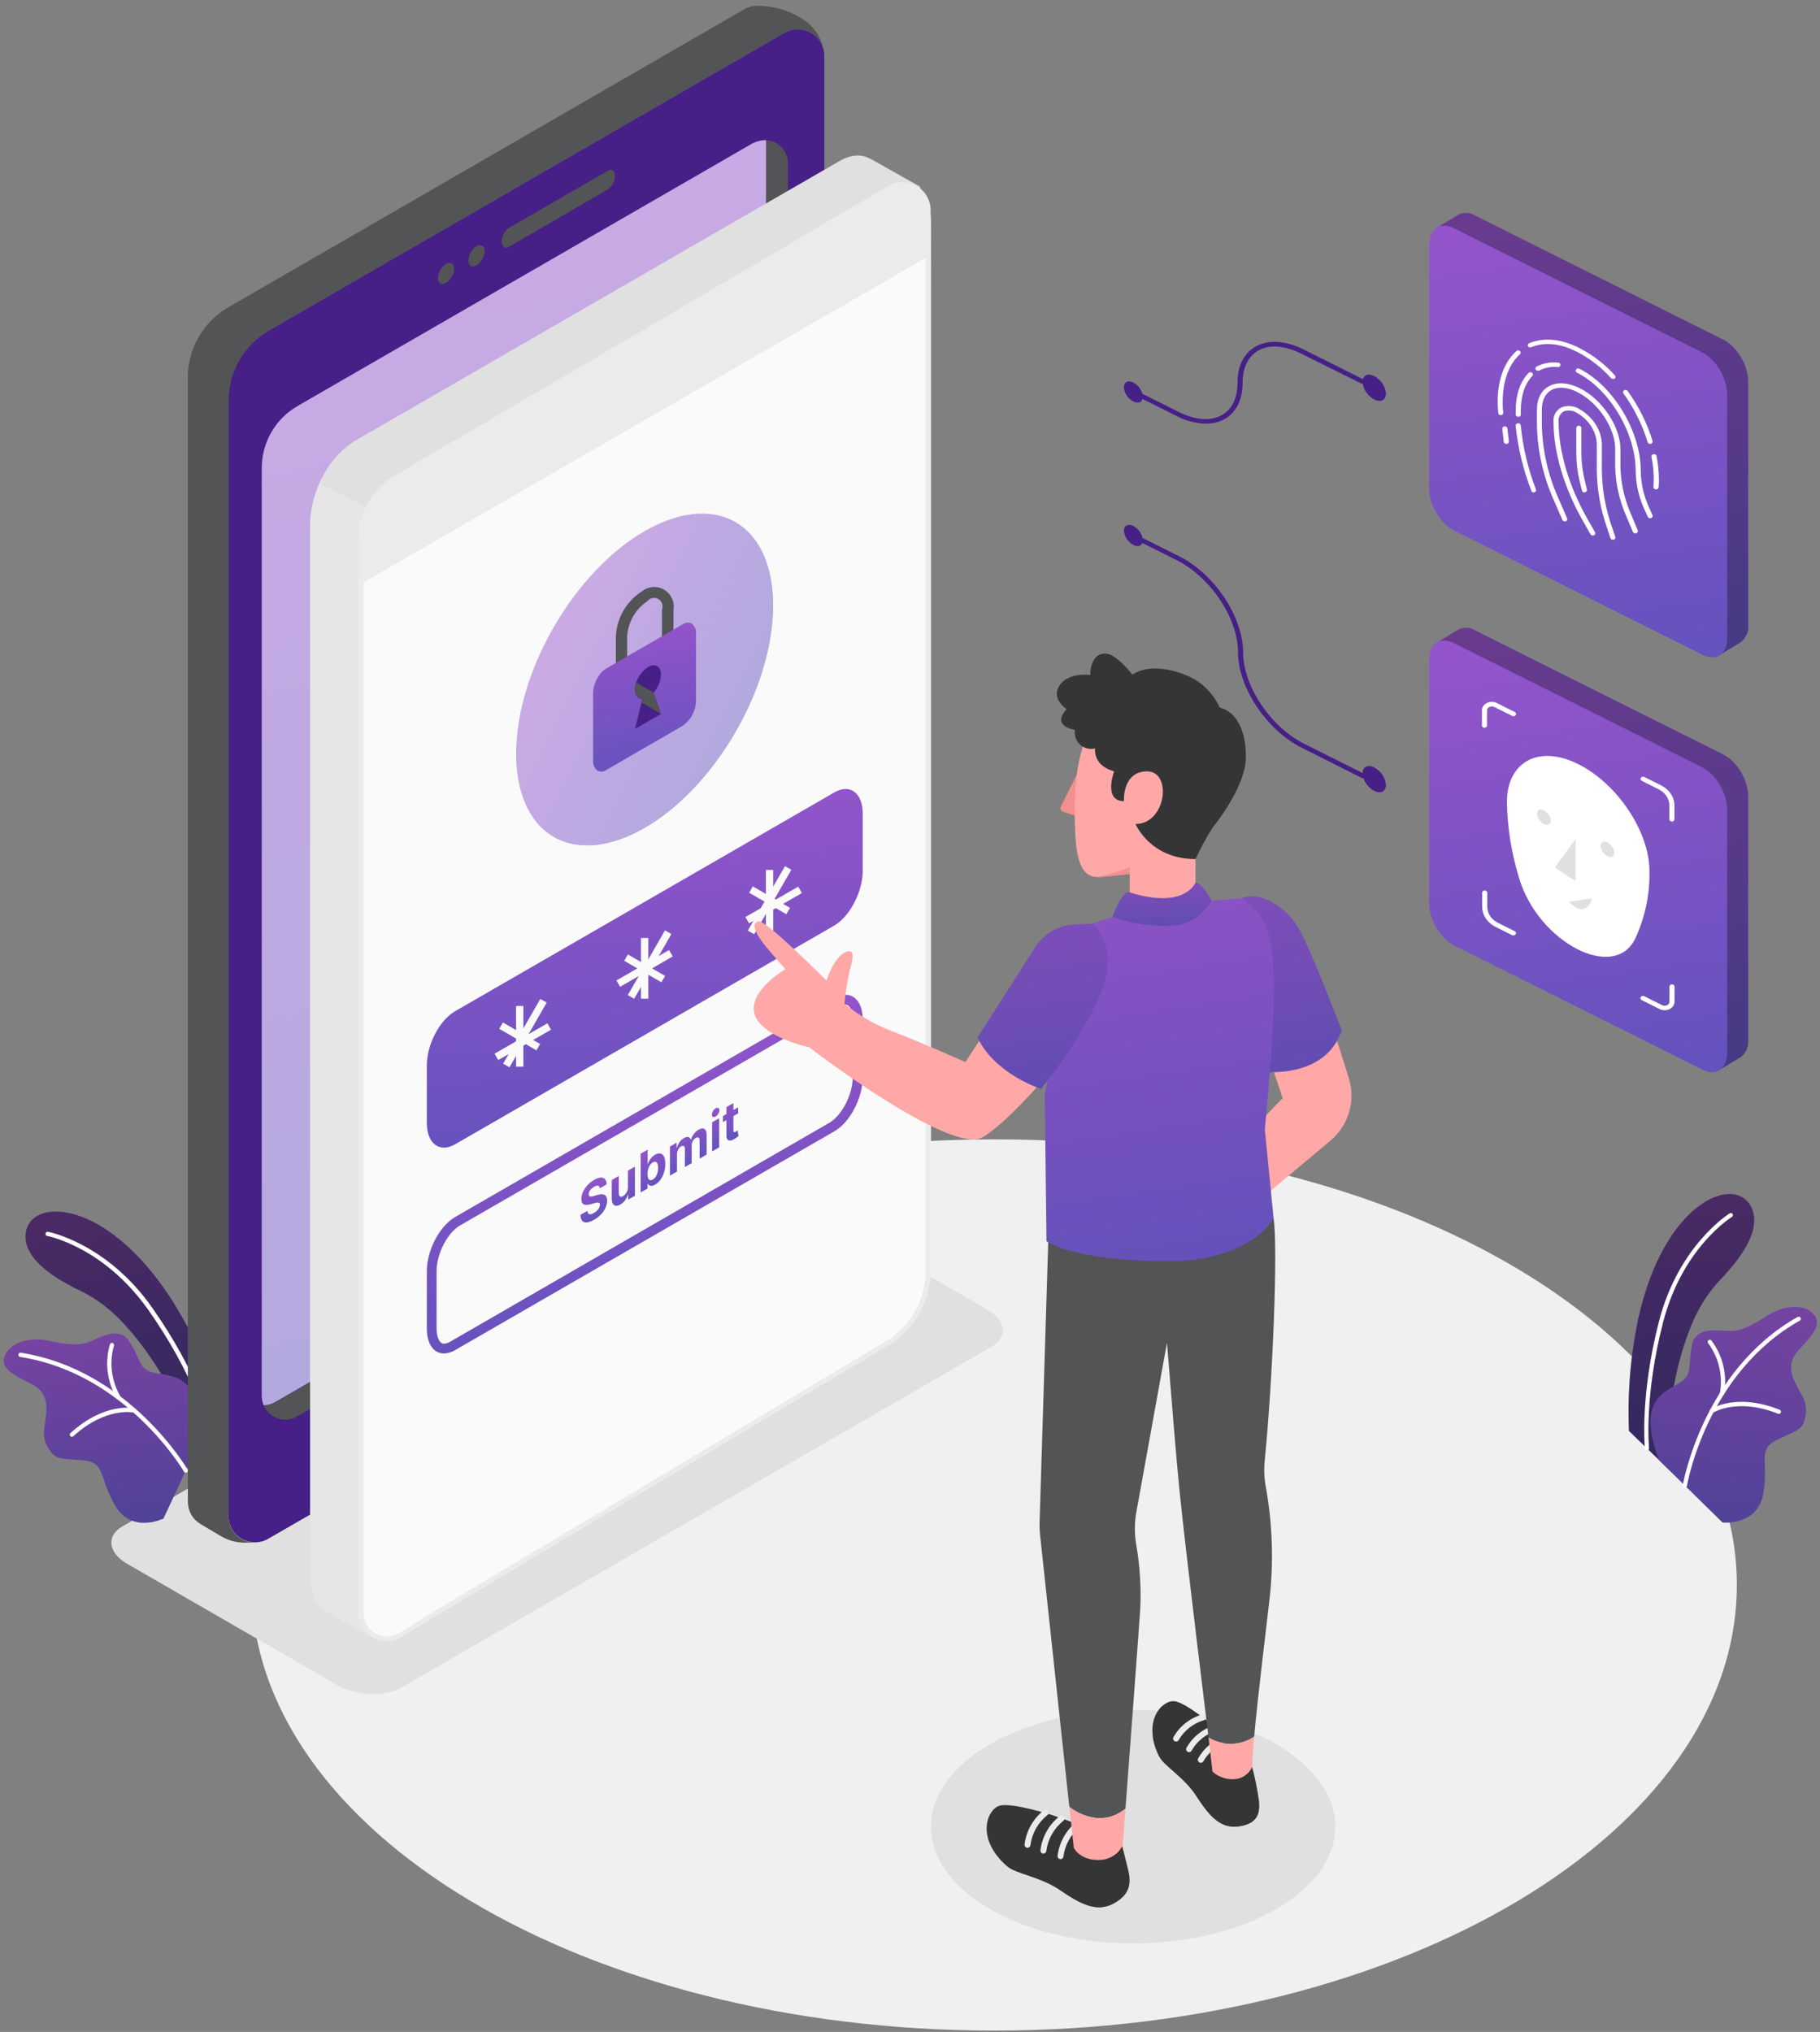 <svg width="275" height="307" viewBox="0 0 275 307" fill="none" xmlns="http://www.w3.org/2000/svg">
<rect x="0" y="0" width="275" height="307" fill="#808080" stroke="none"/>
<path d="M150.221 306.798C212.195 306.798 262.435 276.654 262.435 239.47C262.435 202.285 212.195 172.141 150.221 172.141C88.247 172.141 38.007 202.285 38.007 239.47C38.007 276.654 88.247 306.798 150.221 306.798Z" fill="#F0F0F0"/>
<path d="M171.211 293.624C188.084 293.624 201.762 285.728 201.762 275.987C201.762 266.247 188.084 258.351 171.211 258.351C154.338 258.351 140.659 266.247 140.659 275.987C140.659 285.728 154.338 293.624 171.211 293.624Z" fill="#E0E0E0"/>
<path d="M149.838 203.466L60.665 254.959C58.155 256.436 53.777 256.229 50.876 254.553L19.22 236.274C16.326 234.606 16.008 232.074 18.481 230.627L107.654 179.134C110.164 177.657 114.542 177.864 117.444 179.54L149.1 197.819C152.031 199.487 152.348 202.02 149.838 203.466Z" fill="#E0E0E0"/>
<path d="M246.138 216.198L251.98 221.849C251.98 221.849 251.256 210.019 255.896 199.44C257 196.952 258.558 194.692 260.488 192.773C261.303 191.788 267.12 185.919 264.288 181.842C261.456 177.765 251.398 181.992 247.569 199.099C246.373 204.716 245.892 210.461 246.138 216.198Z" fill="url(#paint0_linear_438_1776)"/>
<path opacity="0.5" d="M246.138 216.198L251.98 221.849C251.98 221.849 251.256 210.019 255.896 199.44C257 196.952 258.558 194.692 260.488 192.773C261.303 191.788 267.12 185.919 264.288 181.842C261.456 177.765 251.398 181.992 247.569 199.099C246.373 204.716 245.892 210.461 246.138 216.198Z" fill="black"/>
<path d="M248.778 219.141C248.714 219.124 248.656 219.089 248.613 219.038C248.57 218.988 248.543 218.926 248.536 218.86C248.554 218.789 247.723 210.986 250.699 199.539C253.676 188.092 261.288 183.359 261.367 183.317C261.402 183.295 261.441 183.281 261.482 183.275C261.522 183.268 261.564 183.27 261.604 183.28C261.644 183.29 261.682 183.308 261.715 183.332C261.748 183.357 261.776 183.388 261.797 183.424C261.818 183.459 261.833 183.499 261.839 183.54C261.846 183.582 261.844 183.624 261.834 183.665C261.824 183.705 261.806 183.743 261.781 183.777C261.756 183.811 261.725 183.839 261.689 183.861C261.617 183.904 254.242 188.445 251.314 199.698C248.386 210.952 249.164 218.719 249.168 218.796C249.173 218.837 249.17 218.879 249.159 218.919C249.148 218.959 249.129 218.997 249.104 219.03C249.078 219.062 249.046 219.089 249.009 219.109C248.973 219.129 248.932 219.142 248.891 219.146L248.778 219.141Z" fill="white"/>
<path d="M250.663 220.603L260.283 230.041C260.283 230.041 265.631 230.557 266.446 225.603C267.261 220.648 265.443 218.989 268.58 217.499C271.717 216.009 272.424 216.039 272.813 213.915C273.201 211.79 272.029 210.534 271.567 209.545C271.104 208.556 269.702 206.354 271.621 204.159C273.541 201.965 275.901 199.955 273.58 198.149C272.195 197.046 269.35 197.293 267.16 198.706C264.97 200.118 263.2 201.095 261.458 201.098C259.716 201.1 256.263 200.299 255.676 203.166C255.089 206.032 255.584 207.196 254.586 208.28C252.702 210.331 246.845 210.244 250.663 220.603Z" fill="url(#paint1_linear_438_1776)"/>
<path opacity="0.2" d="M250.663 220.603L260.283 230.041C260.283 230.041 265.631 230.557 266.446 225.603C267.261 220.648 265.443 218.989 268.58 217.499C271.717 216.009 272.424 216.039 272.813 213.915C273.201 211.79 272.029 210.534 271.567 209.545C271.104 208.556 269.702 206.354 271.621 204.159C273.541 201.965 275.901 199.955 273.58 198.149C272.195 197.046 269.35 197.293 267.16 198.706C264.97 200.118 263.2 201.095 261.458 201.098C259.716 201.1 256.263 200.299 255.676 203.166C255.089 206.032 255.584 207.196 254.586 208.28C252.702 210.331 246.845 210.244 250.663 220.603Z" fill="black"/>
<path d="M254.502 224.747C254.424 224.728 254.356 224.68 254.312 224.613C254.268 224.545 254.251 224.464 254.265 224.384C254.306 224.219 257.229 207.116 271.624 198.973C271.698 198.932 271.785 198.922 271.866 198.945C271.948 198.968 272.016 199.022 272.058 199.096C272.099 199.17 272.109 199.257 272.086 199.338C272.063 199.419 272.009 199.488 271.935 199.529C257.792 207.514 254.927 224.32 254.901 224.488C254.886 224.572 254.84 224.647 254.77 224.697C254.701 224.747 254.615 224.767 254.531 224.754L254.502 224.747Z" fill="white"/>
<path d="M260.115 210.857C260.037 210.838 259.969 210.79 259.925 210.722C259.881 210.655 259.864 210.573 259.878 210.494C260.109 209.183 260.072 207.838 259.768 206.542C259.464 205.245 258.899 204.024 258.108 202.953C258.081 202.921 258.061 202.884 258.048 202.844C258.035 202.804 258.031 202.762 258.034 202.72C258.038 202.678 258.05 202.637 258.069 202.6C258.088 202.563 258.115 202.53 258.147 202.503C258.179 202.476 258.216 202.455 258.256 202.443C258.296 202.43 258.339 202.425 258.38 202.429C258.422 202.433 258.463 202.444 258.5 202.464C258.537 202.483 258.57 202.51 258.597 202.542C259.456 203.683 260.068 204.99 260.395 206.38C260.723 207.77 260.759 209.213 260.501 210.618C260.487 210.7 260.441 210.773 260.374 210.822C260.306 210.871 260.222 210.891 260.14 210.878L260.115 210.857Z" fill="white"/>
<path d="M258.545 213.51C258.468 213.493 258.401 213.446 258.357 213.38C258.315 213.307 258.303 213.221 258.323 213.14C258.343 213.058 258.394 212.988 258.465 212.943C258.621 212.837 262.344 210.389 268.907 213.001C268.984 213.035 269.046 213.097 269.079 213.175C269.112 213.252 269.114 213.339 269.086 213.418C269.053 213.496 268.991 213.559 268.914 213.592C268.836 213.625 268.748 213.627 268.669 213.596C262.437 211.119 258.857 213.451 258.821 213.442C258.784 213.475 258.74 213.499 258.692 213.511C258.644 213.523 258.593 213.523 258.545 213.51Z" fill="white"/>
<path d="M33.061 211.506L29.599 218.852C29.599 218.852 26.092 207.527 18.015 199.266C16.11 197.325 13.856 195.76 11.371 194.652C10.271 194.017 2.756 190.577 3.989 185.793C5.222 181.009 16.096 181.363 25.723 196.032C28.811 200.86 31.277 206.06 33.061 211.506Z" fill="url(#paint2_linear_438_1776)"/>
<path opacity="0.5" d="M33.061 211.506L29.599 218.852C29.599 218.852 26.092 207.527 18.015 199.266C16.11 197.325 13.856 195.76 11.371 194.652C10.271 194.017 2.756 190.577 3.989 185.793C5.222 181.009 16.096 181.363 25.723 196.032C28.811 200.86 31.277 206.06 33.061 211.506Z" fill="black"/>
<path d="M31.452 215.242C31.382 215.241 31.314 215.218 31.258 215.175C31.202 215.133 31.162 215.073 31.142 215.006C31.142 214.932 29.149 207.453 22.394 197.893C15.639 188.333 7.186 186.753 7.135 186.738C7.093 186.731 7.054 186.716 7.018 186.693C6.983 186.671 6.952 186.642 6.928 186.607C6.904 186.573 6.887 186.534 6.878 186.493C6.87 186.452 6.869 186.41 6.876 186.369C6.892 186.287 6.94 186.214 7.009 186.165C7.077 186.117 7.162 186.098 7.245 186.111C7.334 186.111 16.104 187.809 22.955 197.524C29.806 207.239 31.814 214.769 31.814 214.843C31.835 214.925 31.822 215.012 31.779 215.085C31.736 215.159 31.667 215.212 31.585 215.235L31.452 215.242Z" fill="white"/>
<path d="M30.389 217.227L24.704 229.431C24.704 229.431 19.883 231.801 17.381 227.452C14.878 223.104 15.978 220.911 12.523 220.623C9.068 220.336 8.403 220.623 7.289 218.77C6.174 216.917 6.831 215.323 6.912 214.238C6.993 213.152 7.54 210.591 4.963 209.21C2.387 207.83 -0.529 206.796 1.014 204.286C1.929 202.809 4.661 201.99 7.215 202.544C9.769 203.097 11.755 203.378 13.401 202.78C15.048 202.182 17.979 200.203 19.544 202.677C21.109 205.15 21.02 206.412 22.371 207.106C24.852 208.332 30.3 206.176 30.389 217.227Z" fill="url(#paint3_linear_438_1776)"/>
<path opacity="0.2" d="M30.389 217.227L24.704 229.431C24.704 229.431 19.883 231.801 17.381 227.452C14.878 223.104 15.978 220.911 12.523 220.623C9.068 220.336 8.403 220.623 7.289 218.77C6.174 216.917 6.831 215.323 6.912 214.238C6.993 213.152 7.54 210.591 4.963 209.21C2.387 207.83 -0.529 206.796 1.014 204.286C1.929 202.809 4.661 201.99 7.215 202.544C9.769 203.097 11.755 203.378 13.401 202.78C15.048 202.182 17.979 200.203 19.544 202.677C21.109 205.15 21.02 206.412 22.371 207.106C24.852 208.332 30.3 206.176 30.389 217.227Z" fill="black"/>
<path d="M28.073 222.514C28.017 222.514 27.962 222.499 27.914 222.47C27.866 222.442 27.826 222.401 27.799 222.351C27.711 222.204 19.081 207.505 3.046 205.017C3.004 205.011 2.964 204.996 2.928 204.974C2.891 204.952 2.86 204.923 2.835 204.889C2.81 204.854 2.793 204.815 2.783 204.774C2.774 204.733 2.773 204.69 2.78 204.648C2.786 204.607 2.799 204.566 2.821 204.53C2.842 204.494 2.87 204.463 2.904 204.438C2.938 204.413 2.977 204.395 3.017 204.386C3.058 204.376 3.101 204.375 3.142 204.382C19.487 206.922 28.242 221.886 28.353 222.034C28.38 222.083 28.393 222.138 28.392 222.194C28.392 222.25 28.376 222.305 28.348 222.353C28.32 222.401 28.28 222.441 28.232 222.47C28.183 222.498 28.128 222.513 28.073 222.514Z" fill="white"/>
<path d="M17.949 211.484C17.892 211.484 17.836 211.469 17.787 211.44C17.738 211.412 17.697 211.371 17.669 211.322C16.936 210.099 16.463 208.738 16.282 207.324C16.1 205.91 16.213 204.473 16.613 203.105C16.627 203.066 16.649 203.029 16.677 202.999C16.705 202.968 16.738 202.943 16.776 202.925C16.814 202.907 16.855 202.897 16.896 202.895C16.938 202.893 16.98 202.899 17.019 202.913C17.058 202.927 17.094 202.949 17.125 202.977C17.156 203.005 17.181 203.038 17.199 203.076C17.217 203.114 17.227 203.155 17.229 203.196C17.231 203.238 17.225 203.28 17.211 203.319C16.85 204.601 16.752 205.943 16.924 207.263C17.095 208.584 17.532 209.857 18.208 211.004C18.229 211.04 18.242 211.08 18.248 211.122C18.253 211.164 18.25 211.206 18.239 211.247C18.228 211.287 18.209 211.325 18.184 211.358C18.158 211.391 18.126 211.419 18.089 211.44C18.047 211.466 17.999 211.482 17.949 211.484Z" fill="white"/>
<path d="M10.867 217.095C10.823 217.094 10.779 217.085 10.739 217.067C10.698 217.049 10.661 217.024 10.631 216.992C10.601 216.962 10.578 216.927 10.562 216.888C10.545 216.85 10.537 216.808 10.537 216.766C10.537 216.725 10.545 216.683 10.562 216.644C10.578 216.606 10.601 216.571 10.631 216.541C15.843 211.78 20.228 212.754 20.376 212.798C20.416 212.808 20.455 212.825 20.489 212.85C20.523 212.874 20.552 212.905 20.574 212.941C20.596 212.977 20.61 213.016 20.617 213.058C20.623 213.099 20.622 213.141 20.612 213.182C20.603 213.223 20.586 213.263 20.562 213.297C20.538 213.332 20.507 213.361 20.471 213.383C20.435 213.405 20.395 213.42 20.353 213.426C20.311 213.432 20.269 213.429 20.228 213.418C20.184 213.418 16.005 212.496 11.059 217.014C11.005 217.06 10.938 217.089 10.867 217.095Z" fill="white"/>
<path d="M34.513 60.555C34.513 58.405 35.079 56.294 36.153 54.432C37.228 52.57 38.772 51.023 40.633 49.946L118.533 4.972C119.052 4.672 119.633 4.493 120.231 4.447C120.829 4.401 121.43 4.49 121.989 4.706C122.549 4.923 123.052 5.262 123.464 5.699C123.875 6.136 124.183 6.659 124.365 7.231C124.156 6.315 123.764 5.451 123.214 4.69C122.663 3.929 121.965 3.287 121.161 2.802L120.88 2.639C118.942 1.486 116.728 0.876 114.472 0.875C113.751 0.868 113.042 1.057 112.42 1.421L34.52 46.417C32.657 47.491 31.109 49.037 30.034 50.9C28.958 52.762 28.392 54.875 28.393 57.026V225.487C28.393 226.191 28.579 226.882 28.931 227.491C29.284 228.101 29.79 228.607 30.399 228.959C31.009 229.311 31.7 229.497 32.404 229.498C33.107 229.499 33.799 229.315 34.409 228.964L34.513 228.905V60.555Z" fill="#525455"/>
<path d="M118.428 187.518L40.528 232.492C39.919 232.845 39.228 233.031 38.523 233.032C37.819 233.032 37.128 232.847 36.518 232.496C35.908 232.144 35.401 231.638 35.049 231.028C34.697 230.418 34.512 229.727 34.512 229.023V60.554C34.513 58.405 35.078 56.293 36.153 54.431C37.227 52.569 38.771 51.022 40.632 49.946L118.532 4.972C119.142 4.621 119.834 4.437 120.538 4.438C121.241 4.439 121.933 4.624 122.542 4.977C123.151 5.329 123.658 5.835 124.01 6.444C124.362 7.054 124.548 7.745 124.549 8.449V176.91C124.549 179.06 123.984 181.172 122.91 183.034C121.835 184.896 120.29 186.443 118.428 187.518Z" fill="#461F87"/>
<path d="M34.513 229.023V60.554C34.514 58.719 34.927 56.907 35.723 55.254L29.699 51.562C28.841 53.269 28.394 55.152 28.393 57.062V226.934C28.393 227.602 28.566 228.258 28.896 228.839C29.226 229.42 29.701 229.906 30.275 230.248L33.383 232.094C34.459 232.736 35.688 233.076 36.941 233.076H38.492C37.964 233.071 37.443 232.962 36.958 232.756C36.472 232.55 36.032 232.25 35.663 231.873C35.293 231.497 35.002 231.052 34.804 230.563C34.607 230.073 34.508 229.55 34.513 229.023Z" fill="#525455"/>
<path d="M115.751 21.169V162.802C115.75 164.701 115.249 166.566 114.299 168.21C113.35 169.854 111.984 171.22 110.34 172.17L41.55 211.881C41.032 212.182 40.444 212.344 39.845 212.353C40.043 212.812 40.337 213.224 40.706 213.562C41.075 213.899 41.511 214.155 41.986 214.312C42.461 214.469 42.963 214.523 43.461 214.472C43.958 214.421 44.439 214.265 44.872 214.014L113.662 174.296C115.306 173.346 116.671 171.981 117.619 170.336C118.568 168.692 119.067 166.826 119.066 164.928V24.698C119.068 23.798 118.726 22.931 118.109 22.275C117.493 21.619 116.65 21.223 115.751 21.169Z" fill="#525455"/>
<path d="M39.843 212.316C40.442 212.307 41.029 212.145 41.548 211.844L110.338 172.133C111.977 171.186 113.339 169.826 114.288 168.189C115.238 166.552 115.741 164.694 115.749 162.802V21.169C115.059 21.174 114.378 21.333 113.756 21.634L44.966 61.344C43.321 62.293 41.955 63.659 41.005 65.303C40.055 66.948 39.555 68.813 39.555 70.713V210.906C39.554 211.399 39.654 211.886 39.85 212.338L39.843 212.316Z" fill="url(#paint4_linear_438_1776)"/>
<g opacity="0.5">
<path d="M39.842 212.316C40.441 212.308 41.028 212.145 41.547 211.844L110.337 172.133C111.976 171.187 113.338 169.827 114.287 168.189C115.237 166.552 115.74 164.695 115.748 162.802V21.169C115.058 21.175 114.377 21.334 113.755 21.634L44.965 61.344C43.32 62.293 41.954 63.659 41.004 65.303C40.054 66.948 39.554 68.814 39.554 70.713V210.906C39.553 211.399 39.654 211.886 39.849 212.339L39.842 212.316Z" fill="white"/>
</g>
<path d="M68.627 40.592C68.604 41.021 68.48 41.439 68.266 41.812C68.052 42.185 67.754 42.503 67.394 42.74C66.708 43.131 66.154 42.814 66.154 42.002C66.178 41.572 66.303 41.153 66.518 40.78C66.734 40.407 67.034 40.089 67.394 39.854C68.074 39.514 68.627 39.802 68.627 40.592Z" fill="#525455"/>
<path d="M73.241 37.934C73.216 38.364 73.091 38.782 72.876 39.156C72.661 39.529 72.361 39.846 72.001 40.083C71.314 40.474 70.761 40.156 70.761 39.344C70.784 38.914 70.909 38.495 71.124 38.122C71.34 37.749 71.64 37.432 72.001 37.196C72.68 36.827 73.241 37.144 73.241 37.934Z" fill="#525455"/>
<path d="M91.84 28.625L76.882 37.3C76.285 37.639 75.805 37.3 75.805 36.487C75.811 36.085 75.912 35.689 76.099 35.333C76.286 34.976 76.555 34.669 76.882 34.435L91.862 25.79C92.452 25.443 92.932 25.79 92.932 26.595C92.92 26.995 92.815 27.387 92.626 27.739C92.436 28.091 92.167 28.395 91.84 28.625Z" fill="#525455"/>
<path d="M89.307 192.834C90.2 192.834 90.784 193.787 90.784 195.256C90.784 197.559 89.344 200.342 87.631 201.331L80.463 205.473C80.143 205.672 79.777 205.787 79.4 205.805C78.507 205.805 77.923 204.853 77.923 203.384C77.923 201.073 79.4 198.29 81.076 197.308L88.244 193.166C88.566 192.966 88.935 192.851 89.314 192.834M89.314 192.221C88.827 192.236 88.353 192.381 87.941 192.642L80.773 196.776C78.861 197.876 77.311 200.837 77.311 203.421C77.311 205.318 78.174 206.455 79.4 206.455C79.887 206.44 80.361 206.295 80.773 206.034L87.941 201.9C89.846 200.8 91.396 197.839 91.396 195.256C91.396 193.358 90.54 192.221 89.314 192.221Z" fill="#525455"/>
<path d="M47.218 79.331V238.055C47.218 240.934 48.273 242.861 49.883 243.496H49.927L56.793 247.254L56.749 241.156L56.01 76.578L48.768 72.886C47.796 74.899 47.267 77.097 47.218 79.331Z" fill="#E6E6E6"/>
<path d="M57.169 247.866L49.743 243.798C47.904 243.06 46.849 240.897 46.849 238.018V79.294C46.888 76.992 47.424 74.726 48.421 72.65L48.584 72.303L56.365 76.282V76.504L57.103 241.082L57.169 247.866ZM50.119 243.164L56.424 246.619V241.141L55.685 76.784L48.99 73.359C48.142 75.231 47.685 77.255 47.646 79.309V238.033C47.646 240.631 48.554 242.536 50.082 243.134L50.171 243.178L50.119 243.164Z" fill="#E6E6E6"/>
<path d="M48.754 72.901L55.996 76.593L133.512 31.493L138.68 28.481L131.526 24.45L131.327 24.332C130.183 23.645 128.692 23.69 127.045 24.642L53.678 66.995C51.487 68.431 49.772 70.487 48.754 72.901Z" fill="#E0E0E0"/>
<path d="M55.995 76.954C55.935 76.953 55.877 76.938 55.825 76.91L48.583 73.219C48.54 73.198 48.502 73.169 48.471 73.134C48.44 73.099 48.416 73.057 48.401 73.013C48.385 72.968 48.379 72.921 48.383 72.874C48.386 72.827 48.399 72.781 48.42 72.739C49.475 70.264 51.24 68.157 53.492 66.685L126.874 24.317C128.572 23.342 130.226 23.232 131.525 24.014H131.584L131.732 24.103L138.878 28.126C138.934 28.16 138.98 28.208 139.012 28.265C139.045 28.322 139.062 28.386 139.062 28.451C139.064 28.516 139.047 28.58 139.015 28.636C138.982 28.692 138.935 28.738 138.878 28.768L56.194 76.88C56.136 76.923 56.067 76.949 55.995 76.954ZM49.24 72.709L55.987 76.164L137.933 28.481L131.134 24.642L131.082 24.597C130.026 23.992 128.661 24.118 127.228 24.944L53.846 67.312C51.83 68.637 50.232 70.509 49.24 72.709Z" fill="#E0E0E0"/>
<path d="M54.321 83.318V241.304C54.321 243.791 55.119 245.578 56.381 246.42L56.802 246.648C57.902 247.165 59.282 247.055 60.781 246.183L96.254 225.719L134.192 202.907C136.135 201.692 137.744 200.011 138.873 198.017C140.003 196.022 140.617 193.778 140.659 191.487V33.501C140.659 31.095 139.921 29.352 138.725 28.474C138.523 28.322 138.302 28.198 138.068 28.105C137.428 27.878 136.744 27.806 136.07 27.893C135.397 27.98 134.754 28.225 134.192 28.607L60.81 71.691C58.74 72.774 57.066 74.485 56.027 76.578C54.962 78.669 54.379 80.972 54.321 83.318Z" fill="#FAFAFA"/>
<path d="M134.192 202.907C119.095 211.913 79.812 235.353 60.367 247.069C59.787 247.416 59.125 247.603 58.449 247.611C57.773 247.619 57.107 247.448 56.519 247.115C55.931 246.782 55.441 246.299 55.1 245.715C54.76 245.131 54.58 244.467 54.579 243.791V81.332C54.579 79.483 55.063 77.665 55.982 76.061C56.902 74.456 58.225 73.12 59.821 72.185L134.517 28.392C135.097 28.053 135.756 27.874 136.428 27.871C137.1 27.868 137.761 28.043 138.344 28.377C138.927 28.71 139.411 29.192 139.749 29.773C140.087 30.353 140.266 31.013 140.268 31.685V192.15C140.269 194.315 139.709 196.443 138.645 198.328C137.58 200.213 136.046 201.79 134.192 202.907Z" fill="#FAFAFA"/>
<path d="M133.979 202.582C122.122 209.64 110.271 216.717 98.425 223.814L77.385 236.401L67.787 242.16L63.587 244.684C62.295 245.46 60.922 246.567 59.489 247.062C57.12 247.888 54.986 245.991 54.927 243.651C54.927 243.274 54.927 242.913 54.927 242.521V93.572C54.927 89.608 54.927 85.636 54.927 81.672C54.9 79.795 55.374 77.944 56.301 76.312C57.227 74.679 58.573 73.323 60.198 72.384C61.911 71.373 63.631 70.376 65.366 69.372L89.477 55.183L118.084 38.418C123.51 35.243 128.922 32.039 134.326 28.879C136.009 27.905 138.128 28.001 139.302 29.765C139.717 30.47 139.912 31.282 139.863 32.098V191.53C139.937 193.732 139.43 195.915 138.393 197.859C137.356 199.802 135.826 201.439 133.957 202.604C133.551 202.855 133.92 203.497 134.326 203.246C136.292 202.029 137.907 200.319 139.01 198.286C140.113 196.254 140.666 193.968 140.616 191.656V43.453C140.616 39.599 140.653 35.738 140.616 31.877C140.634 31.104 140.443 30.34 140.061 29.668C139.679 28.996 139.121 28.44 138.447 28.061C137.773 27.681 137.009 27.493 136.236 27.515C135.463 27.537 134.711 27.768 134.06 28.186C132.259 29.226 130.472 30.29 128.685 31.338L103.925 45.903L75.059 62.824C69.965 65.814 64.797 68.782 59.726 71.794C58.018 72.799 56.606 74.236 55.633 75.962C54.659 77.687 54.159 79.639 54.181 81.62C54.181 82.949 54.181 84.278 54.181 85.606V243.023C54.181 243.274 54.181 243.533 54.181 243.762C54.189 244.422 54.352 245.071 54.655 245.657C54.958 246.244 55.394 246.751 55.929 247.139C56.463 247.527 57.081 247.785 57.732 247.892C58.384 247.999 59.051 247.952 59.681 247.755C61.077 247.29 62.391 246.242 63.646 245.489L67.928 242.913L77.525 237.169C91.483 228.802 105.453 220.45 119.435 212.113L134.37 203.202C134.754 202.981 134.385 202.338 133.979 202.582Z" fill="#EBEBEB"/>
<path d="M59.79 72.163L134.515 28.392C135.096 28.053 135.755 27.874 136.427 27.871C137.099 27.868 137.759 28.043 138.342 28.377C138.925 28.71 139.41 29.192 139.748 29.773C140.086 30.353 140.264 31.013 140.266 31.685V38.735L54.57 88.198V81.317C54.567 79.469 55.047 77.651 55.962 76.046C56.878 74.44 58.197 73.101 59.79 72.163Z" fill="#EBEBEB"/>
<path d="M111.128 110.594C118.705 97.469 118.705 83.283 111.128 78.908C103.55 74.534 91.265 81.627 83.687 94.751C76.11 107.876 76.11 122.062 83.687 126.437C91.265 130.812 103.55 123.719 111.128 110.594Z" fill="url(#paint5_linear_438_1776)"/>
<path opacity="0.5" d="M111.128 110.594C118.705 97.469 118.705 83.283 111.128 78.908C103.55 74.534 91.265 81.627 83.687 94.751C76.11 107.876 76.11 122.062 83.687 126.437C91.265 130.812 103.55 123.719 111.128 110.594Z" fill="white"/>
<path d="M93.928 102.756C93.813 102.756 93.7 102.733 93.594 102.689C93.489 102.645 93.393 102.581 93.312 102.5C93.231 102.419 93.167 102.323 93.123 102.218C93.079 102.112 93.057 101.999 93.057 101.884V96.148C93.121 94.787 93.509 93.461 94.19 92.281C94.87 91.101 95.823 90.1 96.969 89.364C97.433 88.981 98.003 88.75 98.602 88.7C99.201 88.65 99.801 88.784 100.322 89.084C100.842 89.384 101.259 89.836 101.516 90.379C101.774 90.923 101.859 91.532 101.761 92.125V97.868C101.761 98.099 101.669 98.321 101.505 98.484C101.342 98.648 101.121 98.74 100.889 98.74C100.658 98.74 100.437 98.648 100.273 98.484C100.11 98.321 100.018 98.099 100.018 97.868V92.095C100.134 91.807 100.14 91.486 100.038 91.193C99.935 90.9 99.729 90.654 99.459 90.501C99.189 90.348 98.872 90.298 98.568 90.36C98.263 90.422 97.992 90.593 97.804 90.84C96.925 91.427 96.194 92.209 95.666 93.124C95.138 94.04 94.829 95.064 94.762 96.119V101.855C94.77 102.085 94.687 102.308 94.531 102.477C94.374 102.646 94.158 102.746 93.928 102.756Z" fill="#525455"/>
<path d="M104.439 94.17C104.235 94.085 104.013 94.054 103.794 94.078C103.574 94.103 103.365 94.182 103.184 94.31L91.579 101.013C91.07 101.333 90.649 101.774 90.354 102.298C89.889 103.052 89.634 103.915 89.615 104.8V114.848C89.589 115.13 89.628 115.414 89.727 115.678C89.827 115.943 89.986 116.182 90.191 116.376C90.254 116.425 90.324 116.465 90.398 116.494C90.594 116.568 90.806 116.592 91.014 116.567C91.222 116.541 91.421 116.465 91.594 116.347L103.184 109.636C103.789 109.205 104.284 108.637 104.629 107.979C104.974 107.321 105.159 106.592 105.17 105.849V95.787C105.211 95.476 105.164 95.16 105.035 94.874C104.906 94.588 104.7 94.344 104.439 94.17Z" fill="url(#paint6_linear_438_1776)"/>
<path d="M98.754 104.646L99.876 107.865L95.941 110.132L96.923 106.16L97.064 105.599C96.399 105.599 95.941 105.104 95.941 104.204C95.946 103.837 96.009 103.473 96.126 103.126C96.433 102.166 97.061 101.342 97.905 100.793C98.99 100.165 99.876 100.675 99.876 101.93C99.822 102.937 99.427 103.895 98.754 104.646Z" fill="#461F87"/>
<path d="M96.894 106.122L97.034 105.561C96.37 105.561 95.912 105.067 95.912 104.166C95.917 103.799 95.979 103.436 96.097 103.088L98.754 104.646L99.876 107.865L96.894 106.122Z" fill="#525455"/>
<path d="M126.071 139.831L68.782 172.882C66.413 174.248 64.493 172.794 64.493 169.641V160.967C64.493 157.807 66.413 154.138 68.782 152.772L126.071 119.721C128.44 118.355 130.36 119.802 130.36 122.962V131.636C130.323 134.796 128.403 138.458 126.071 139.831Z" fill="url(#paint7_linear_438_1776)"/>
<path d="M79.082 151.99H77.975V161.166H79.082V151.99Z" fill="#FAFAFA"/>
<path d="M82.71 154.612L74.727 159.2L75.28 160.163L83.264 155.575L82.71 154.612Z" fill="#FAFAFA"/>
<path d="M75.989 154.487L75.436 155.446L81.055 158.69L81.609 157.731L75.989 154.487Z" fill="#FAFAFA"/>
<path d="M81.642 150.926L76.02 160.708L76.984 161.262L82.606 151.48L81.642 150.926Z" fill="#FAFAFA"/>
<path d="M97.957 141.713H96.85V150.889H97.957V141.713Z" fill="#FAFAFA"/>
<path d="M101.094 143.544L93.147 148.133L93.7 149.092L101.647 144.503L101.094 143.544Z" fill="#FAFAFA"/>
<path d="M94.875 144.207L94.321 145.166L99.941 148.41L100.495 147.451L94.875 144.207Z" fill="#FAFAFA"/>
<path d="M100.48 140.567L94.858 150.349L95.822 150.903L101.444 141.121L100.48 140.567Z" fill="#FAFAFA"/>
<path d="M116.836 131.43H115.729V140.606H116.836V131.43Z" fill="#FAFAFA"/>
<path d="M120.613 133.963L112.63 138.552L113.184 139.515L121.167 134.927L120.613 133.963Z" fill="#FAFAFA"/>
<path d="M113.751 133.923L113.197 134.882L118.817 138.127L119.371 137.168L113.751 133.923Z" fill="#FAFAFA"/>
<path d="M118.613 130.864L112.991 140.601L113.95 141.155L119.572 131.418L118.613 130.864Z" fill="#FAFAFA"/>
<path d="M127.732 151.776C128.47 151.776 128.846 152.92 128.846 154.057V162.731C128.846 165.367 127.215 168.534 125.295 169.649L68.044 202.7C67.754 202.886 67.421 202.995 67.077 203.018C66.339 203.018 65.97 201.873 65.97 200.736V192.062C65.97 189.427 67.594 186.259 69.521 185.145L126.809 152.093C127.097 151.908 127.427 151.799 127.768 151.776M127.768 150.299C127.167 150.321 126.582 150.5 126.071 150.816L68.782 183.868C66.413 185.233 64.493 188.902 64.493 192.062V200.736C64.493 203.084 65.556 204.494 67.077 204.494C67.681 204.473 68.269 204.295 68.782 203.977L126.071 170.926C128.44 169.56 130.36 165.891 130.36 162.731V154.057C130.36 151.709 129.289 150.299 127.768 150.299Z" fill="url(#paint8_linear_438_1776)"/>
<path d="M90.633 179.535C90.613 179.315 90.528 179.185 90.378 179.143C90.227 179.102 90.023 179.155 89.765 179.304C89.589 179.405 89.441 179.518 89.32 179.645C89.2 179.77 89.107 179.9 89.042 180.037C88.979 180.172 88.948 180.303 88.948 180.429C88.945 180.536 88.964 180.616 89.005 180.671C89.048 180.724 89.107 180.758 89.181 180.773C89.256 180.785 89.342 180.784 89.439 180.77C89.537 180.754 89.641 180.729 89.752 180.694L90.209 180.557C90.431 180.487 90.634 180.446 90.819 180.435C91.005 180.424 91.165 180.449 91.301 180.511C91.437 180.572 91.542 180.676 91.616 180.822C91.692 180.967 91.731 181.161 91.733 181.405C91.731 181.764 91.652 182.121 91.495 182.475C91.339 182.826 91.114 183.158 90.819 183.473C90.527 183.784 90.173 184.059 89.76 184.296C89.349 184.532 88.992 184.665 88.687 184.695C88.385 184.724 88.148 184.645 87.978 184.459C87.809 184.27 87.72 183.967 87.712 183.55L88.752 182.952C88.763 183.142 88.812 183.278 88.898 183.36C88.986 183.439 89.103 183.471 89.248 183.454C89.396 183.434 89.562 183.371 89.747 183.264C89.929 183.16 90.087 183.038 90.221 182.9C90.357 182.761 90.462 182.616 90.537 182.464C90.611 182.313 90.648 182.166 90.648 182.025C90.648 181.893 90.614 181.802 90.546 181.752C90.48 181.7 90.383 181.68 90.254 181.691C90.126 181.701 89.97 181.734 89.784 181.789L89.231 181.947C88.802 182.073 88.464 182.079 88.216 181.966C87.968 181.853 87.844 181.579 87.846 181.145C87.844 180.791 87.926 180.434 88.092 180.073C88.259 179.712 88.488 179.373 88.779 179.057C89.07 178.741 89.401 178.476 89.772 178.263C90.149 178.046 90.479 177.932 90.76 177.919C91.043 177.905 91.263 177.986 91.42 178.161C91.577 178.335 91.658 178.596 91.663 178.943L90.633 179.535Z" fill="url(#paint9_linear_438_1776)"/>
<path d="M94.881 179.398V176.873L95.938 176.265V180.663L94.923 181.246V180.447L94.883 180.47C94.797 180.777 94.654 181.067 94.454 181.338C94.255 181.609 94.013 181.826 93.727 181.991C93.472 182.137 93.248 182.199 93.054 182.177C92.86 182.155 92.709 182.052 92.6 181.868C92.492 181.684 92.438 181.42 92.436 181.078V178.278L93.493 177.67V180.253C93.495 180.511 93.555 180.682 93.674 180.764C93.794 180.846 93.953 180.83 94.153 180.715C94.281 180.642 94.4 180.54 94.511 180.409C94.622 180.277 94.711 180.124 94.779 179.952C94.848 179.778 94.882 179.594 94.881 179.398Z" fill="url(#paint10_linear_438_1776)"/>
<path d="M96.804 180.165V174.302L97.861 173.694V175.899L97.893 175.88C97.94 175.735 98.007 175.577 98.094 175.404C98.184 175.229 98.299 175.059 98.442 174.895C98.586 174.728 98.764 174.584 98.978 174.461C99.256 174.301 99.512 174.238 99.747 174.271C99.982 174.302 100.17 174.445 100.311 174.7C100.451 174.953 100.522 175.332 100.522 175.835C100.522 176.326 100.453 176.779 100.316 177.196C100.18 177.61 99.995 177.971 99.76 178.28C99.526 178.586 99.265 178.822 98.975 178.989C98.77 179.106 98.596 179.168 98.452 179.172C98.309 179.176 98.193 179.144 98.102 179.078C98.011 179.01 97.941 178.929 97.893 178.835L97.846 178.862V179.566L96.804 180.165ZM97.839 177.372C97.839 177.633 97.87 177.843 97.933 178.002C97.996 178.16 98.087 178.26 98.206 178.3C98.325 178.338 98.47 178.309 98.64 178.211C98.812 178.112 98.958 177.974 99.077 177.796C99.196 177.617 99.287 177.413 99.348 177.183C99.411 176.95 99.442 176.706 99.442 176.45C99.442 176.196 99.412 175.991 99.35 175.833C99.289 175.675 99.199 175.577 99.08 175.536C98.961 175.496 98.814 175.526 98.64 175.626C98.468 175.724 98.323 175.861 98.204 176.034C98.086 176.207 97.996 176.407 97.933 176.636C97.87 176.865 97.839 177.11 97.839 177.372Z" fill="url(#paint11_linear_438_1776)"/>
<path d="M101.227 177.623V173.226L102.235 172.646V173.422L102.28 173.397C102.359 173.093 102.492 172.814 102.677 172.559C102.862 172.303 103.084 172.101 103.342 171.953C103.603 171.803 103.826 171.75 104.01 171.795C104.193 171.839 104.316 171.971 104.377 172.191L104.417 172.168C104.495 171.872 104.635 171.59 104.839 171.322C105.044 171.051 105.286 170.836 105.566 170.675C105.922 170.47 106.21 170.435 106.432 170.569C106.656 170.7 106.767 171.005 106.767 171.482V174.439L105.712 175.045V172.328C105.712 172.084 105.656 171.933 105.544 171.876C105.431 171.818 105.29 171.838 105.122 171.935C104.93 172.045 104.78 172.202 104.672 172.405C104.565 172.606 104.511 172.821 104.511 173.05V175.736L103.486 176.325V173.582C103.486 173.367 103.432 173.226 103.325 173.16C103.219 173.093 103.079 173.109 102.905 173.209C102.788 173.276 102.682 173.372 102.587 173.495C102.495 173.615 102.421 173.751 102.367 173.905C102.312 174.057 102.285 174.213 102.285 174.376V177.015L101.227 177.623Z" fill="url(#paint12_linear_438_1776)"/>
<path d="M107.602 173.959V169.562L108.66 168.954V173.351L107.602 173.959ZM108.134 168.69C107.976 168.78 107.842 168.797 107.729 168.742C107.618 168.683 107.563 168.569 107.563 168.399C107.563 168.231 107.618 168.055 107.729 167.871C107.842 167.685 107.976 167.546 108.134 167.456C108.291 167.365 108.425 167.349 108.536 167.408C108.648 167.463 108.705 167.575 108.705 167.743C108.705 167.913 108.648 168.091 108.536 168.278C108.425 168.462 108.291 168.599 108.134 168.69Z" fill="url(#paint13_linear_438_1776)"/>
<path d="M111.535 167.302V168.218L109.239 169.537V168.621L111.535 167.302ZM109.76 167.268L110.817 166.661V170.76C110.817 170.873 110.832 170.952 110.862 170.998C110.892 171.042 110.933 171.061 110.986 171.055C111.041 171.049 111.104 171.025 111.175 170.984C111.224 170.956 111.274 170.922 111.324 170.884C111.373 170.844 111.411 170.814 111.438 170.793L111.604 171.605C111.551 171.654 111.477 171.719 111.381 171.799C111.285 171.881 111.168 171.964 111.031 172.049C110.776 172.207 110.553 172.296 110.361 172.316C110.17 172.336 110.022 172.282 109.916 172.154C109.81 172.026 109.758 171.817 109.76 171.528V167.268Z" fill="url(#paint14_linear_438_1776)"/>
<path d="M205.876 57.704C205.911 58.239 206.09 58.759 206.398 59.222C206.705 59.684 207.133 60.075 207.645 60.363C208.625 60.85 209.414 60.45 209.414 59.476C209.379 58.941 209.2 58.421 208.893 57.959C208.585 57.496 208.157 57.105 207.645 56.818C206.672 56.331 205.876 56.723 205.876 57.704Z" fill="#461F87"/>
<path d="M182.157 64.002C180.6 63.957 179.083 63.556 177.753 62.839L172.139 60.031C172.093 60.011 172.051 59.982 172.017 59.947C171.984 59.913 171.958 59.872 171.943 59.828C171.927 59.784 171.922 59.738 171.928 59.692C171.933 59.646 171.95 59.602 171.975 59.562C172.001 59.522 172.035 59.487 172.077 59.459C172.118 59.431 172.165 59.411 172.216 59.4C172.266 59.389 172.319 59.387 172.37 59.394C172.422 59.401 172.471 59.418 172.515 59.443L178.128 62.25C180.556 63.461 182.8 63.657 184.462 62.805C186.124 61.953 186.989 60.2 186.989 57.826C186.989 55.208 188.023 53.232 189.892 52.265C191.761 51.297 194.326 51.48 196.991 52.813L206.067 57.352C206.154 57.398 206.217 57.471 206.244 57.556C206.271 57.642 206.26 57.734 206.212 57.812C206.162 57.89 206.08 57.948 205.982 57.972C205.884 57.996 205.78 57.985 205.692 57.941L196.616 53.435C194.196 52.224 191.944 52.028 190.283 52.887C188.621 53.746 187.755 55.492 187.755 57.86C187.755 60.485 186.721 62.46 184.853 63.421C184.028 63.823 183.098 64.023 182.157 64.002Z" fill="#461F87"/>
<path d="M169.818 58.515C169.845 58.948 169.989 59.369 170.239 59.742C170.488 60.115 170.835 60.43 171.251 60.66C172.016 61.059 172.683 60.734 172.683 59.943C172.656 59.51 172.512 59.09 172.262 58.717C172.013 58.343 171.666 58.028 171.251 57.798C170.462 57.399 169.818 57.724 169.818 58.515Z" fill="#461F87"/>
<path d="M260.404 51.325L222.877 32.558C222.483 32.303 222.007 32.165 221.518 32.165C221.029 32.165 220.553 32.303 220.158 32.558L216.911 34.534L219.124 36.949V71.877C219.124 74.32 220.809 77.154 222.877 78.216L259.462 96.482L259.631 99.08L263.046 97.01C263.44 96.686 263.744 96.286 263.936 95.841C264.127 95.397 264.2 94.919 264.149 94.446V57.664C264.165 55.221 262.48 52.387 260.404 51.325Z" fill="url(#paint15_linear_438_1776)"/>
<path opacity="0.3" d="M260.404 51.325L222.877 32.558C222.483 32.303 222.007 32.165 221.518 32.165C221.029 32.165 220.553 32.303 220.158 32.558L216.911 34.534L219.124 36.949V71.877C219.124 74.32 220.809 77.154 222.877 78.216L259.462 96.482L259.631 99.08L263.046 97.01C263.44 96.686 263.744 96.286 263.936 95.841C264.127 95.397 264.2 94.919 264.149 94.446V57.664C264.165 55.221 262.48 52.387 260.404 51.325Z" fill="black"/>
<path d="M257.218 98.918L219.691 80.151C217.616 79.096 215.938 76.254 215.938 73.812V37.01C215.938 34.561 217.616 33.438 219.691 34.5L257.218 53.267C259.294 54.322 260.971 57.163 260.971 59.605V96.415C260.971 98.857 259.294 99.98 257.218 98.918Z" fill="url(#paint16_linear_438_1776)"/>
<path d="M249.338 67.067C249.253 67.068 249.169 67.044 249.101 66.999C249.033 66.954 248.985 66.89 248.962 66.817C248.163 64.207 246.926 61.717 245.294 59.429C245.239 59.354 245.221 59.263 245.242 59.175C245.264 59.088 245.324 59.011 245.409 58.963C245.451 58.938 245.499 58.921 245.549 58.914C245.599 58.906 245.65 58.907 245.699 58.917C245.749 58.927 245.795 58.946 245.836 58.972C245.877 58.999 245.911 59.032 245.937 59.071C247.613 61.414 248.883 63.966 249.705 66.641C249.729 66.728 249.715 66.82 249.665 66.898C249.615 66.976 249.534 67.034 249.437 67.061L249.338 67.067Z" fill="white"/>
<path d="M250.196 73.948C250.094 73.941 249.999 73.899 249.932 73.83C249.864 73.762 249.83 73.673 249.836 73.582C249.836 73.224 249.882 72.845 249.882 72.46C249.878 71.303 249.763 70.149 249.538 69.009C249.52 68.92 249.544 68.828 249.604 68.753C249.663 68.679 249.754 68.629 249.856 68.614C249.957 68.598 250.061 68.619 250.145 68.672C250.229 68.725 250.286 68.805 250.304 68.894C250.538 70.072 250.658 71.264 250.664 72.46C250.664 72.859 250.664 73.251 250.618 73.63C250.614 73.675 250.6 73.719 250.576 73.76C250.553 73.801 250.521 73.837 250.482 73.866C250.443 73.896 250.397 73.918 250.348 73.932C250.299 73.946 250.248 73.951 250.196 73.948Z" fill="white"/>
<path d="M226.767 62.717C226.673 62.717 226.581 62.686 226.512 62.629C226.442 62.573 226.399 62.495 226.392 62.412C226.33 61.824 226.3 61.235 226.3 60.667C226.3 57.386 227.303 54.68 229.126 53.036C229.161 53.004 229.202 52.979 229.249 52.962C229.295 52.945 229.344 52.936 229.394 52.936C229.444 52.936 229.493 52.945 229.539 52.962C229.585 52.979 229.627 53.004 229.662 53.036C229.698 53.067 229.726 53.105 229.746 53.146C229.765 53.187 229.775 53.231 229.775 53.276C229.775 53.321 229.765 53.365 229.746 53.406C229.726 53.447 229.698 53.485 229.662 53.516C227.985 55.032 227.058 57.575 227.058 60.674C227.058 61.222 227.058 61.79 227.142 62.358C227.148 62.402 227.143 62.447 227.128 62.489C227.114 62.532 227.089 62.571 227.057 62.605C227.025 62.639 226.986 62.667 226.941 62.688C226.896 62.708 226.848 62.72 226.798 62.724L226.767 62.717Z" fill="white"/>
<path d="M243.709 57.244C243.652 57.245 243.595 57.234 243.544 57.213C243.492 57.192 243.446 57.161 243.41 57.123C241.991 55.527 240.248 54.178 238.271 53.145C235.728 51.873 233.339 51.629 231.378 52.468C231.287 52.505 231.182 52.509 231.088 52.479C230.993 52.448 230.916 52.386 230.873 52.306C230.851 52.266 230.838 52.222 230.835 52.177C230.833 52.132 230.84 52.087 230.857 52.045C230.874 52.003 230.901 51.964 230.935 51.931C230.969 51.898 231.011 51.871 231.057 51.853C233.262 50.953 235.889 51.176 238.662 52.59C240.722 53.667 242.539 55.07 244.023 56.73C244.086 56.8 244.116 56.888 244.106 56.977C244.096 57.065 244.047 57.147 243.969 57.204C243.89 57.244 243.798 57.259 243.709 57.244Z" fill="white"/>
<path d="M229.409 62.981C229.31 62.981 229.215 62.947 229.144 62.887C229.072 62.826 229.03 62.744 229.026 62.657C229.026 62.447 229.026 62.237 229.026 62.027C229.026 59.626 229.693 57.664 230.956 56.358C230.988 56.324 231.027 56.295 231.072 56.275C231.116 56.254 231.165 56.242 231.215 56.238C231.265 56.234 231.315 56.239 231.363 56.253C231.41 56.267 231.455 56.288 231.492 56.318C231.57 56.376 231.618 56.46 231.626 56.549C231.635 56.639 231.603 56.728 231.538 56.798C230.397 57.982 229.792 59.788 229.792 62.027C229.792 62.224 229.792 62.426 229.792 62.623C229.794 62.667 229.786 62.711 229.769 62.753C229.752 62.795 229.725 62.833 229.691 62.866C229.657 62.898 229.616 62.925 229.57 62.944C229.524 62.962 229.475 62.973 229.425 62.974L229.409 62.981Z" fill="white"/>
<path d="M232.382 56.013C232.298 56.014 232.215 55.99 232.148 55.945C232.081 55.901 232.032 55.838 232.009 55.766C231.987 55.694 231.991 55.618 232.023 55.549C232.054 55.48 232.11 55.422 232.183 55.384C233.164 54.869 234.313 54.659 235.445 54.789C235.546 54.797 235.638 54.84 235.702 54.909C235.767 54.977 235.798 55.065 235.79 55.154C235.778 55.243 235.728 55.325 235.649 55.382C235.57 55.438 235.47 55.466 235.369 55.458C234.404 55.357 233.428 55.542 232.596 55.986C232.529 56.011 232.455 56.02 232.382 56.013Z" fill="white"/>
<path d="M249.338 78.297C249.262 78.297 249.187 78.277 249.123 78.24C249.059 78.203 249.008 78.15 248.978 78.087L248.534 77.106C247.644 75.21 247.173 73.179 247.148 71.126C247.148 65.389 243.166 58.753 238.272 56.304C238.228 56.282 238.189 56.253 238.159 56.218C238.128 56.182 238.105 56.142 238.093 56.099C238.08 56.056 238.077 56.012 238.084 55.968C238.091 55.924 238.108 55.882 238.134 55.843C238.158 55.804 238.19 55.77 238.23 55.742C238.269 55.714 238.315 55.693 238.363 55.681C238.412 55.669 238.463 55.666 238.513 55.672C238.563 55.678 238.611 55.692 238.655 55.715C243.755 58.272 247.914 65.186 247.914 71.099C247.933 73.074 248.386 75.027 249.246 76.849L249.691 77.83C249.711 77.871 249.721 77.915 249.721 77.959C249.722 78.004 249.712 78.048 249.693 78.089C249.673 78.13 249.645 78.167 249.609 78.198C249.573 78.229 249.531 78.254 249.484 78.27C249.438 78.288 249.388 78.297 249.338 78.297Z" fill="white"/>
<path d="M231.754 74.407C231.675 74.407 231.598 74.386 231.534 74.346C231.469 74.306 231.421 74.25 231.394 74.184C230.157 70.987 229.357 67.672 229.012 64.307C229.008 64.262 229.014 64.217 229.03 64.174C229.046 64.131 229.071 64.091 229.105 64.057C229.138 64.023 229.179 63.996 229.225 63.976C229.271 63.956 229.321 63.944 229.372 63.942C229.473 63.94 229.57 63.971 229.646 64.03C229.721 64.089 229.768 64.171 229.778 64.26C230.104 67.561 230.876 70.815 232.075 73.954C232.094 73.996 232.102 74.04 232.1 74.085C232.098 74.13 232.086 74.174 232.065 74.214C232.044 74.254 232.013 74.291 231.975 74.32C231.938 74.35 231.894 74.373 231.846 74.387C231.816 74.397 231.785 74.404 231.754 74.407Z" fill="white"/>
<path d="M247.087 80.577C247.009 80.579 246.933 80.559 246.868 80.52C246.803 80.481 246.754 80.426 246.727 80.361L245.701 77.925C244.666 75.548 244.109 73.03 244.054 70.484V67.825C244.054 64.666 241.489 60.816 238.333 59.24C236.863 58.503 235.5 58.374 234.504 58.888C233.508 59.402 232.972 60.465 232.972 61.906V64.26C233.056 68.084 233.923 71.864 235.53 75.416L236.794 78.325C236.812 78.366 236.821 78.411 236.82 78.456C236.819 78.501 236.808 78.545 236.787 78.585C236.766 78.626 236.737 78.663 236.7 78.694C236.663 78.725 236.619 78.749 236.572 78.764C236.477 78.795 236.373 78.792 236.281 78.755C236.19 78.718 236.118 78.651 236.082 78.568L234.818 75.659C233.186 72.028 232.309 68.166 232.229 64.26V61.912C232.229 60.221 232.896 58.942 234.121 58.313C235.347 57.684 236.993 57.799 238.716 58.658C242.078 60.343 244.843 64.456 244.843 67.832V70.491C244.896 72.956 245.438 75.395 246.444 77.695L247.462 80.124C247.481 80.165 247.49 80.21 247.488 80.254C247.487 80.298 247.476 80.342 247.455 80.382C247.434 80.422 247.405 80.459 247.368 80.489C247.331 80.519 247.287 80.542 247.24 80.557L247.087 80.577Z" fill="white"/>
<path d="M243.71 81.545C243.628 81.545 243.548 81.523 243.482 81.48C243.416 81.437 243.367 81.377 243.342 81.308L242.806 79.712C241.829 76.909 241.314 73.998 241.274 71.066V66.966C241.215 66.037 240.906 65.135 240.373 64.332C239.841 63.53 239.099 62.851 238.211 62.352C237.934 62.173 237.608 62.061 237.267 62.028C236.925 61.994 236.58 62.041 236.266 62.163C235.997 62.335 235.784 62.568 235.649 62.836C235.515 63.105 235.463 63.4 235.5 63.692C235.5 68.265 237.077 73.535 239.934 78.534L241.014 80.422C241.036 80.462 241.05 80.505 241.054 80.55C241.057 80.594 241.051 80.639 241.035 80.682C241.019 80.724 240.993 80.763 240.96 80.797C240.927 80.831 240.887 80.859 240.842 80.879C240.796 80.898 240.747 80.91 240.696 80.914C240.646 80.917 240.595 80.911 240.547 80.897C240.499 80.883 240.455 80.861 240.417 80.831C240.378 80.802 240.347 80.766 240.325 80.726L239.252 78.839C236.334 73.745 234.734 68.366 234.734 63.692C234.691 63.281 234.773 62.868 234.973 62.496C235.172 62.123 235.481 61.805 235.867 61.574C236.296 61.391 236.773 61.312 237.248 61.346C237.723 61.379 238.18 61.523 238.571 61.764C239.575 62.325 240.413 63.09 241.016 63.995C241.62 64.899 241.971 65.918 242.04 66.966V71.079C242.075 73.947 242.578 76.795 243.533 79.536L244.07 81.125C244.085 81.168 244.09 81.213 244.085 81.257C244.08 81.302 244.065 81.345 244.041 81.384C244.016 81.423 243.983 81.458 243.943 81.485C243.904 81.513 243.858 81.533 243.809 81.545C243.776 81.55 243.743 81.55 243.71 81.545Z" fill="white"/>
<path d="M239.411 74.408C239.324 74.407 239.24 74.381 239.172 74.333C239.104 74.285 239.056 74.219 239.035 74.144L238.683 72.696C238.347 71.304 238.177 69.885 238.178 68.461V64.653C238.178 64.563 238.218 64.477 238.29 64.413C238.362 64.35 238.459 64.314 238.561 64.314C238.662 64.314 238.76 64.35 238.831 64.413C238.903 64.477 238.944 64.563 238.944 64.653V68.461C238.948 69.826 239.112 71.186 239.434 72.52L239.786 73.968C239.797 74.011 239.799 74.056 239.79 74.1C239.781 74.143 239.763 74.185 239.736 74.222C239.709 74.259 239.673 74.291 239.632 74.316C239.591 74.341 239.544 74.358 239.495 74.367L239.411 74.408Z" fill="white"/>
<path d="M227.601 67.067C227.506 67.066 227.415 67.034 227.344 66.978C227.274 66.922 227.229 66.846 227.218 66.763L226.996 64.787C226.987 64.698 227.018 64.609 227.082 64.539C227.147 64.47 227.239 64.425 227.34 64.415C227.391 64.409 227.442 64.413 227.491 64.425C227.54 64.438 227.585 64.459 227.625 64.487C227.664 64.516 227.697 64.551 227.72 64.591C227.744 64.631 227.758 64.674 227.761 64.719L227.984 66.695C227.989 66.739 227.984 66.784 227.97 66.827C227.955 66.87 227.931 66.91 227.899 66.944C227.867 66.979 227.828 67.008 227.783 67.029C227.738 67.05 227.689 67.063 227.639 67.067H227.601Z" fill="white"/>
<path d="M260.404 114.01L222.877 95.237C222.483 94.981 222.007 94.844 221.518 94.844C221.029 94.844 220.553 94.981 220.158 95.237L216.911 97.212L219.124 99.627V134.556C219.124 136.998 220.809 139.833 222.877 140.895L259.462 159.161L259.631 161.759L263.046 159.695C263.44 159.37 263.745 158.969 263.936 158.523C264.127 158.078 264.2 157.599 264.149 157.125V120.322C264.165 117.9 262.48 115.066 260.404 114.01Z" fill="url(#paint17_linear_438_1776)"/>
<path opacity="0.3" d="M260.404 114.01L222.877 95.237C222.483 94.981 222.007 94.844 221.518 94.844C221.029 94.844 220.553 94.981 220.158 95.237L216.911 97.212L219.124 99.627V134.556C219.124 136.998 220.809 139.833 222.877 140.895L259.462 159.161L259.631 161.759L263.046 159.695C263.44 159.37 263.745 158.969 263.936 158.523C264.127 158.078 264.2 157.599 264.149 157.125V120.322C264.165 117.9 262.48 115.066 260.404 114.01Z" fill="black"/>
<path d="M257.218 161.597L219.691 142.83C217.616 141.775 215.938 138.94 215.938 136.491V99.689C215.938 97.246 217.616 96.123 219.691 97.179L257.218 115.945C259.294 117.007 260.971 119.842 260.971 122.284V159.093C260.971 161.536 259.294 162.659 257.218 161.597Z" fill="url(#paint18_linear_438_1776)"/>
<path d="M224.301 109.958C224.199 109.958 224.102 109.922 224.03 109.858C223.958 109.795 223.918 109.709 223.918 109.619V107.339C223.916 107.113 223.982 106.89 224.11 106.694C224.238 106.498 224.423 106.335 224.646 106.223C224.877 106.1 225.142 106.035 225.411 106.035C225.681 106.035 225.946 106.1 226.177 106.223L228.881 107.576C228.97 107.62 229.036 107.694 229.064 107.781C229.092 107.868 229.08 107.961 229.03 108.04C228.98 108.119 228.897 108.177 228.799 108.202C228.7 108.226 228.595 108.216 228.505 108.172L225.794 106.819C225.678 106.759 225.546 106.728 225.411 106.728C225.277 106.728 225.145 106.759 225.029 106.819C224.923 106.871 224.835 106.948 224.774 107.04C224.713 107.133 224.682 107.239 224.684 107.346V109.626C224.682 109.715 224.641 109.799 224.569 109.861C224.497 109.923 224.401 109.958 224.301 109.958Z" fill="white"/>
<path d="M228.65 141.328C228.586 141.328 228.523 141.314 228.466 141.288L225.939 140.023C225.335 139.715 224.833 139.273 224.485 138.739C224.136 138.206 223.954 137.601 223.955 136.985V134.881C223.955 134.791 223.995 134.705 224.067 134.642C224.139 134.578 224.236 134.543 224.338 134.543C224.44 134.543 224.537 134.578 224.609 134.642C224.681 134.705 224.721 134.791 224.721 134.881V136.985C224.723 137.484 224.875 137.974 225.162 138.404C225.449 138.834 225.859 139.19 226.352 139.434L228.88 140.699C228.951 140.737 229.007 140.794 229.039 140.862C229.07 140.931 229.076 141.006 229.054 141.078C229.032 141.149 228.985 141.212 228.919 141.257C228.853 141.303 228.772 141.327 228.688 141.328H228.65Z" fill="white"/>
<path d="M251.527 152.632C251.258 152.637 250.993 152.576 250.761 152.456L248.058 151.103C247.97 151.059 247.905 150.986 247.877 150.9C247.85 150.814 247.863 150.721 247.912 150.643C247.964 150.567 248.046 150.51 248.143 150.486C248.24 150.463 248.344 150.473 248.433 150.515L251.144 151.868C251.261 151.927 251.393 151.958 251.527 151.958C251.662 151.958 251.794 151.927 251.91 151.868C252.016 151.815 252.104 151.739 252.165 151.646C252.225 151.553 252.256 151.447 252.255 151.34V149.06C252.255 148.97 252.295 148.884 252.367 148.821C252.439 148.758 252.536 148.722 252.638 148.722C252.739 148.722 252.837 148.758 252.908 148.821C252.98 148.884 253.021 148.97 253.021 149.06V151.34C253.022 151.565 252.956 151.787 252.828 151.982C252.7 152.177 252.515 152.339 252.293 152.45C252.061 152.571 251.796 152.634 251.527 152.632Z" fill="white"/>
<path d="M252.622 124.131C252.521 124.131 252.423 124.095 252.352 124.032C252.28 123.969 252.239 123.883 252.239 123.793V121.689C252.237 121.19 252.085 120.702 251.798 120.272C251.512 119.843 251.101 119.489 250.608 119.247L248.081 117.982C247.992 117.936 247.927 117.862 247.9 117.774C247.873 117.687 247.885 117.594 247.935 117.515C247.96 117.476 247.993 117.442 248.033 117.415C248.072 117.388 248.118 117.368 248.166 117.356C248.215 117.345 248.266 117.343 248.315 117.349C248.365 117.355 248.413 117.37 248.456 117.393L250.983 118.658C251.593 118.96 252.102 119.4 252.457 119.933C252.812 120.465 253.001 121.071 253.005 121.689V123.793C253.005 123.883 252.965 123.969 252.893 124.032C252.821 124.095 252.724 124.131 252.622 124.131Z" fill="white"/>
<path d="M227.693 121.337C227.779 125.179 228.401 128.996 229.547 132.703C232.457 142.404 243.937 148.364 247.093 141.795C248.575 138.563 249.302 135.1 249.229 131.614C249.229 125.66 244.404 118.422 238.461 115.445C232.381 112.407 227.609 115.228 227.693 121.337Z" fill="white"/>
<path d="M238.079 126.756V133.129L234.946 131.059L238.079 126.756Z" fill="#E0E0E0"/>
<path d="M232.249 122.947C232.269 123.26 232.373 123.563 232.551 123.834C232.73 124.104 232.978 124.333 233.275 124.503C233.85 124.787 234.309 124.557 234.309 123.982C234.289 123.67 234.185 123.366 234.005 123.097C233.825 122.827 233.575 122.6 233.275 122.433C232.709 122.149 232.249 122.379 232.249 122.947Z" fill="#E0E0E0"/>
<path d="M241.841 127.804C241.863 128.116 241.968 128.419 242.147 128.689C242.327 128.958 242.576 129.186 242.875 129.354C243.449 129.638 243.909 129.408 243.909 128.839C243.889 128.526 243.784 128.222 243.605 127.951C243.425 127.681 243.175 127.452 242.875 127.283C242.339 126.999 241.841 127.229 241.841 127.804Z" fill="#E0E0E0"/>
<path d="M237.043 136.248L240.543 135.727C240.543 135.727 239.8 139.028 237.043 136.248Z" fill="#E0E0E0"/>
<path d="M205.876 116.838C205.912 117.372 206.092 117.891 206.399 118.352C206.707 118.813 207.134 119.203 207.645 119.49C208.625 119.984 209.414 119.585 209.414 118.611C209.379 118.075 209.2 117.555 208.893 117.093C208.585 116.631 208.157 116.24 207.645 115.952C206.672 115.458 205.876 115.857 205.876 116.838Z" fill="#461F87"/>
<path d="M205.944 117.576C205.877 117.575 205.812 117.562 205.752 117.535L196.685 112.969C191.377 110.317 187.058 103.829 187.058 98.518C187.058 93.418 182.914 87.2 177.822 84.65L172.139 81.808C172.051 81.764 171.986 81.691 171.958 81.605C171.931 81.519 171.944 81.427 171.993 81.348C172.017 81.309 172.05 81.275 172.089 81.247C172.129 81.219 172.174 81.198 172.223 81.186C172.271 81.174 172.322 81.171 172.372 81.177C172.422 81.183 172.471 81.197 172.514 81.22L178.197 84.061C183.504 86.72 187.824 93.201 187.824 98.518C187.824 103.613 191.967 109.83 197.06 112.38L206.135 116.926C206.224 116.971 206.288 117.044 206.316 117.13C206.343 117.216 206.33 117.308 206.281 117.387C206.248 117.441 206.2 117.488 206.141 117.521C206.082 117.555 206.014 117.573 205.944 117.576Z" fill="#461F87"/>
<path d="M169.818 80.185C169.848 80.618 169.993 81.038 170.242 81.412C170.491 81.786 170.836 82.103 171.251 82.336C172.016 82.728 172.683 82.41 172.683 81.619C172.653 81.186 172.508 80.765 172.259 80.391C172.01 80.017 171.665 79.701 171.251 79.468C170.462 79.075 169.818 79.393 169.818 80.185Z" fill="#461F87"/>
<path d="M187.622 135.714C187.622 135.714 193.795 135.299 197.292 143.877C199.468 149.212 202.118 157.425 203.812 162.929C204.326 164.591 204.338 166.368 203.847 168.037C203.356 169.706 202.384 171.193 201.051 172.312L190.289 181.347L186.453 174.344C188.69 171.359 191.15 168.548 193.812 165.935L186.453 143.877L187.622 135.714Z" fill="#FFA8A7"/>
<path d="M190.465 161.914C190.465 161.914 200.271 163.209 202.718 155.648C202.718 155.648 198.484 144.58 196.587 140.905C194.691 137.23 190.728 134.554 187.62 135.715C184.512 136.875 190.465 161.914 190.465 161.914Z" fill="url(#paint19_linear_438_1776)"/>
<path opacity="0.4" d="M190.465 161.914C190.465 161.914 200.271 163.209 202.718 155.648C202.718 155.648 198.484 144.58 196.587 140.905C194.691 137.23 190.728 134.554 187.62 135.715C184.512 136.875 190.465 161.914 190.465 161.914Z" fill="#5D459F"/>
<path d="M183.912 261.205C183.912 261.205 179.255 257.217 177.443 257.03C175.631 256.844 172.498 259.943 175.148 265.32C175.885 266.819 178.882 268.436 180.754 271.307C182.625 274.177 184.302 276.337 187.172 275.939C190.043 275.541 190.415 273.932 190.229 272.061C189.986 270.349 189.644 268.652 189.205 266.98L183.912 261.205Z" fill="#353535"/>
<path d="M187.301 275.085C184.346 275.491 182.61 273.264 180.679 270.309C178.749 267.354 175.666 265.677 174.904 264.136C174.599 263.519 174.35 262.876 174.159 262.214C174.3 263.298 174.627 264.349 175.124 265.322C175.861 266.821 178.859 268.438 180.73 271.308C182.601 274.179 184.278 276.338 187.149 275.94C189.35 275.644 190.078 274.619 190.214 273.315C189.841 274.196 189.037 274.856 187.301 275.085Z" fill="#353535"/>
<path d="M181.44 266.337C181.365 266.338 181.291 266.318 181.228 266.278C181.176 266.25 181.129 266.212 181.091 266.167C181.054 266.121 181.025 266.068 181.008 266.012C180.991 265.955 180.985 265.895 180.99 265.836C180.996 265.777 181.014 265.72 181.042 265.668C181.99 263.989 183.563 262.753 185.42 262.23C185.534 262.213 185.65 262.239 185.746 262.304C185.841 262.369 185.908 262.468 185.934 262.58C185.96 262.693 185.942 262.811 185.884 262.911C185.827 263.011 185.733 263.085 185.623 263.119C184.025 263.586 182.67 264.65 181.838 266.091C181.8 266.164 181.743 266.226 181.673 266.269C181.602 266.312 181.522 266.336 181.44 266.337Z" fill="#EBEBEB"/>
<path d="M179.678 264.728C179.605 264.728 179.532 264.71 179.466 264.677C179.414 264.65 179.367 264.612 179.33 264.566C179.292 264.521 179.263 264.468 179.246 264.411C179.229 264.355 179.223 264.295 179.229 264.236C179.235 264.177 179.252 264.12 179.28 264.068C179.749 263.234 180.378 262.501 181.13 261.911C181.883 261.321 182.745 260.886 183.666 260.63C183.727 260.598 183.794 260.581 183.863 260.579C183.931 260.578 183.999 260.592 184.062 260.62C184.124 260.649 184.179 260.692 184.222 260.745C184.265 260.798 184.295 260.861 184.311 260.927C184.326 260.994 184.326 261.063 184.31 261.13C184.295 261.197 184.264 261.259 184.221 261.312C184.177 261.365 184.122 261.408 184.06 261.436C183.998 261.465 183.93 261.478 183.861 261.477C182.264 261.948 180.909 263.015 180.076 264.457C180.043 264.536 179.988 264.604 179.917 264.652C179.847 264.7 179.764 264.726 179.678 264.728Z" fill="#EBEBEB"/>
<path d="M177.706 263.128C177.632 263.127 177.56 263.11 177.494 263.077C177.388 263.02 177.308 262.922 177.273 262.807C177.238 262.691 177.251 262.566 177.308 262.459C178.259 260.781 179.836 259.547 181.694 259.03C181.752 259.016 181.812 259.014 181.871 259.023C181.929 259.033 181.986 259.054 182.036 259.086C182.086 259.117 182.13 259.158 182.164 259.207C182.199 259.255 182.223 259.31 182.236 259.368C182.261 259.486 182.239 259.609 182.174 259.711C182.109 259.812 182.007 259.884 181.889 259.91C180.292 260.382 178.937 261.449 178.104 262.891C178.066 262.963 178.009 263.024 177.939 263.066C177.868 263.108 177.788 263.129 177.706 263.128Z" fill="#EBEBEB"/>
<path d="M159.129 274.288C159.129 274.288 152.888 272.265 151.025 272.823C149.162 273.382 147.342 277.735 152.168 281.96C153.506 283.129 157.131 283.501 160.162 285.567C163.193 287.633 165.734 289.064 168.41 287.498C171.085 285.931 170.865 284.111 170.382 282.18C169.781 279.691 169.29 277.879 169.29 277.879L159.129 274.288Z" fill="#353535"/>
<path d="M168.206 286.591C165.454 288.208 162.821 286.726 159.739 284.593C156.656 282.459 152.88 282.052 151.499 280.875C150.941 280.39 150.428 279.854 149.967 279.275C150.551 280.292 151.308 281.2 152.202 281.959C153.54 283.128 157.164 283.5 160.196 285.566C163.227 287.633 165.768 289.064 168.443 287.497C170.484 286.303 170.789 284.957 170.391 283.644C170.365 284.669 169.79 285.66 168.206 286.591Z" fill="#353535"/>
<path d="M157.661 280.055H157.619C157.499 280.042 157.389 279.982 157.313 279.889C157.236 279.795 157.2 279.675 157.212 279.555C157.458 277.517 158.502 275.659 160.117 274.39C160.164 274.355 160.219 274.331 160.276 274.317C160.333 274.304 160.393 274.302 160.451 274.311C160.509 274.32 160.565 274.341 160.615 274.372C160.665 274.403 160.709 274.444 160.743 274.492C160.813 274.589 160.842 274.711 160.823 274.83C160.804 274.949 160.739 275.055 160.642 275.127C159.246 276.252 158.336 277.871 158.101 279.648C158.091 279.758 158.04 279.861 157.959 279.936C157.878 280.011 157.772 280.053 157.661 280.055Z" fill="#EBEBEB"/>
<path d="M160.203 280.893C160.084 280.88 159.976 280.822 159.9 280.73C159.824 280.638 159.787 280.521 159.796 280.402C160.045 278.362 161.089 276.503 162.701 275.228C162.8 275.159 162.922 275.132 163.041 275.152C163.16 275.173 163.266 275.24 163.336 275.338C163.37 275.387 163.394 275.441 163.407 275.499C163.42 275.556 163.421 275.616 163.411 275.674C163.401 275.733 163.379 275.788 163.347 275.838C163.316 275.888 163.274 275.931 163.226 275.965C161.827 277.087 160.916 278.708 160.686 280.487C160.675 280.604 160.618 280.713 160.528 280.789C160.437 280.865 160.321 280.902 160.203 280.893Z" fill="#EBEBEB"/>
<path d="M155.259 279.182H155.216C155.098 279.169 154.989 279.111 154.914 279.019C154.838 278.927 154.801 278.81 154.81 278.691C155.054 276.65 156.099 274.789 157.714 273.517C157.812 273.448 157.933 273.42 158.052 273.44C158.17 273.459 158.276 273.525 158.345 273.623C158.415 273.721 158.443 273.842 158.423 273.96C158.403 274.079 158.337 274.184 158.239 274.254C156.84 275.377 155.93 276.997 155.699 278.776C155.689 278.886 155.638 278.988 155.557 279.063C155.476 279.138 155.369 279.181 155.259 279.182Z" fill="#EBEBEB"/>
<path d="M189.502 262.391C190.06 256.21 191.271 246.523 191.779 241.993C192.464 236.267 192.298 230.472 191.288 224.795C191.029 223.456 190.963 222.087 191.093 220.73C192.321 208.418 193.117 188.46 192.44 184.073L175.157 187.732C175.157 187.732 177.274 215.734 178.206 225.049C179.137 234.363 182.609 262.476 182.609 262.476C183.641 263.136 184.843 263.48 186.068 263.465C187.293 263.45 188.486 263.077 189.502 262.391Z" fill="#525455"/>
<path d="M187.011 268.75C187.488 268.639 187.934 268.421 188.315 268.113C188.696 267.805 189.003 267.415 189.212 266.972C189.212 265.998 189.322 264.373 189.5 262.391C188.485 263.076 187.291 263.45 186.066 263.465C184.842 263.48 183.639 263.136 182.607 262.476L183.217 267.675C183.725 268.132 184.331 268.467 184.989 268.653C185.647 268.84 186.338 268.873 187.011 268.75Z" fill="#FFA8A7"/>
<path d="M170.057 273.264C170.76 263.898 172.123 245.769 172.301 242.916C172.433 239.768 172.235 236.614 171.708 233.508C171.402 231.828 171.402 230.107 171.708 228.427L179.329 186.275L158.439 185.97L157.076 230.129C157.061 230.695 157.083 231.26 157.144 231.823L161.572 272.984C161.572 272.984 165.891 276.617 170.057 273.264Z" fill="#525455"/>
<path d="M166.568 280.986C167.217 280.911 167.838 280.675 168.373 280.299C168.909 279.924 169.342 279.42 169.633 278.835L170.057 273.263C165.89 276.651 161.589 273.001 161.589 273.001L162.249 279.165C162.249 279.165 163.215 281.299 166.568 280.986Z" fill="#FFA8A7"/>
<path d="M168.093 138.526L163.165 140.219L157.864 165.292L158.127 187.52C158.127 187.52 161.912 190.543 176.696 190.543C184.995 190.543 190.406 187.41 192.438 184.082L191.108 170.652C191.108 170.652 192.438 157.417 192.438 150.872C192.438 144.326 192.734 138.966 187.62 135.723L183.064 136.104L168.093 138.526Z" fill="url(#paint20_linear_438_1776)"/>
<path opacity="0.2" d="M168.093 138.526L163.165 140.219L157.864 165.292L158.127 187.52C158.127 187.52 161.912 190.543 176.696 190.543C184.995 190.543 190.406 187.41 192.438 184.082L191.108 170.652C191.108 170.652 192.438 157.417 192.438 150.872C192.438 144.326 192.734 138.966 187.62 135.723L183.064 136.104L168.093 138.526Z" fill="#644BAF"/>
<path d="M162.744 116.975L160.28 121.861C160.245 121.932 160.225 122.01 160.222 122.089C160.219 122.168 160.234 122.247 160.264 122.32C160.295 122.393 160.341 122.459 160.399 122.513C160.457 122.567 160.527 122.607 160.602 122.632L163.523 123.614L162.744 116.975Z" fill="#F28F8F"/>
<path d="M166.129 108.788C166.129 108.788 162.387 110.803 162.387 122.336C162.387 128.695 162.827 132.751 166.129 132.497C169.432 132.243 178.95 130.998 178.95 130.998V108.788H166.129Z" fill="#FFA8A7"/>
<path d="M166.13 132.538C167.29 132.445 169.22 132.233 171.21 131.996V130.819C169.394 131.594 167.497 132.162 165.554 132.513C165.745 132.535 165.937 132.544 166.13 132.538Z" fill="#F28F8F"/>
<path d="M170.703 130.329V137.586H180.636V127.391L170.703 130.329Z" fill="#FFA8A7"/>
<path d="M170.702 134.825C170.702 134.825 174.275 136.096 177.137 135.596C179.999 135.096 180.634 133.352 180.634 133.352C180.634 133.352 181.566 133.276 183.065 136.096C182.481 137.149 181.646 138.042 180.634 138.695C179.622 139.348 178.465 139.741 177.264 139.838C174.15 140.038 171.027 139.591 168.094 138.526C168.094 138.526 169.516 134.461 170.702 134.825Z" fill="url(#paint21_linear_438_1776)"/>
<path opacity="0.4" d="M170.702 134.825C170.702 134.825 174.275 136.096 177.137 135.596C179.999 135.096 180.634 133.352 180.634 133.352C180.634 133.352 181.566 133.276 183.065 136.096C182.481 137.149 181.646 138.042 180.634 138.695C179.622 139.348 178.465 139.741 177.264 139.838C174.15 140.038 171.027 139.591 168.094 138.526C168.094 138.526 169.516 134.461 170.702 134.825Z" fill="#5D459F"/>
<path d="M148.542 156.367L145.875 160.465C145.875 160.465 139.397 157.578 134.867 155.825C132.229 154.845 129.773 153.431 127.602 151.642C127.763 149.877 128.046 148.126 128.448 146.4C128.973 144.622 129.151 143.14 127.602 143.928C126.052 144.715 124.977 147.772 124.883 148.162C124.883 148.162 115.781 139.008 114.646 139.211C113.511 139.415 113.799 140.786 116.221 143.606L118.668 146.434C118.668 146.434 113.088 149.644 113.994 153.149C114.9 156.655 122.259 158.23 122.259 158.23C122.259 158.23 143.792 174.776 148.559 171.778C153.326 168.781 160.075 160.22 160.075 160.22L148.542 156.367Z" fill="#FFA8A7"/>
<path d="M165.123 139.567C165.123 139.567 169.103 142.835 166.512 149.593C163.921 156.35 157.307 164.513 157.307 164.513C157.307 164.513 150.381 162.353 147.705 156.756L156.444 143.081C157.064 142.107 157.904 141.293 158.897 140.705C159.89 140.116 161.008 139.77 162.159 139.694C162.989 139.643 163.972 139.601 165.123 139.567Z" fill="url(#paint22_linear_438_1776)"/>
<path opacity="0.4" d="M165.123 139.567C165.123 139.567 169.103 142.835 166.512 149.593C163.921 156.35 157.307 164.513 157.307 164.513C157.307 164.513 150.381 162.353 147.705 156.756L156.444 143.081C157.064 142.107 157.904 141.293 158.897 140.705C159.89 140.116 161.008 139.77 162.159 139.694C162.989 139.643 163.972 139.601 165.123 139.567Z" fill="#5D459F"/>
<path d="M164.731 101.979C164.731 101.979 160.802 101.454 159.803 104.155C159.177 105.849 161.175 107.153 161.175 107.153C161.175 107.153 158.635 109.532 162.42 110.269C162.355 110.675 162.391 111.091 162.526 111.48C162.661 111.868 162.89 112.217 163.193 112.496C163.495 112.774 163.863 112.974 164.261 113.075C164.66 113.177 165.077 113.179 165.477 113.08C165.477 113.08 165.036 115.62 168.347 116.543C168.347 116.543 166.654 120.997 169.821 121.057H172.759L171.573 124.494C171.573 124.494 173.775 129.795 180.634 129.795C181.386 128.185 182.235 126.621 183.174 125.113C184.021 124.054 188.255 118.626 188.255 114.325C188.255 110.023 186.604 107.474 184.309 106.907C183.582 105.327 182.448 103.968 181.023 102.97C178.712 101.411 173.851 100.023 171.108 101.936C171.108 101.936 168.677 98.744 166.992 98.744C165.307 98.744 164.731 100.48 164.731 101.979Z" fill="#353535"/>
<path d="M169.822 121.056C169.822 121.056 169.534 116.543 173.336 116.543C177.138 116.543 176.241 124.494 171.575 124.494L169.822 121.056Z" fill="#FFA8A7"/>
<defs>
<linearGradient id="paint0_linear_438_1776" x1="252.74" y1="178.144" x2="254.606" y2="222.823" gradientUnits="userSpaceOnUse">
<stop stop-color="#9654CB"/>
<stop offset="1" stop-color="#6352BD"/>
</linearGradient>
<linearGradient id="paint1_linear_438_1776" x1="254.532" y1="193.175" x2="250.732" y2="230.229" gradientUnits="userSpaceOnUse">
<stop stop-color="#9654CB"/>
<stop offset="1" stop-color="#6352BD"/>
</linearGradient>
<linearGradient id="paint2_linear_438_1776" x1="3.853" y1="183.051" x2="8.274" y2="221.688" gradientUnits="userSpaceOnUse">
<stop stop-color="#9654CB"/>
<stop offset="1" stop-color="#6352BD"/>
</linearGradient>
<linearGradient id="paint3_linear_438_1776" x1="0.584" y1="201.464" x2="3.365" y2="232.497" gradientUnits="userSpaceOnUse">
<stop stop-color="#9654CB"/>
<stop offset="1" stop-color="#6352BD"/>
</linearGradient>
<linearGradient id="paint4_linear_438_1776" x1="39.555" y1="21.169" x2="85.97" y2="219.314" gradientUnits="userSpaceOnUse">
<stop stop-color="#9654CB"/>
<stop offset="1" stop-color="#6352BD"/>
</linearGradient>
<linearGradient id="paint5_linear_438_1776" x1="69.967" y1="118.516" x2="100.813" y2="134.175" gradientUnits="userSpaceOnUse">
<stop stop-color="#9654CB"/>
<stop offset="1" stop-color="#6352BD"/>
</linearGradient>
<linearGradient id="paint6_linear_438_1776" x1="89.607" y1="94.07" x2="92.868" y2="118.238" gradientUnits="userSpaceOnUse">
<stop stop-color="#9654CB"/>
<stop offset="1" stop-color="#6352BD"/>
</linearGradient>
<linearGradient id="paint7_linear_438_1776" x1="64.493" y1="119.207" x2="69.017" y2="178.107" gradientUnits="userSpaceOnUse">
<stop stop-color="#9654CB"/>
<stop offset="1" stop-color="#6352BD"/>
</linearGradient>
<linearGradient id="paint8_linear_438_1776" x1="64.493" y1="150.299" x2="69.018" y2="209.206" gradientUnits="userSpaceOnUse">
<stop stop-color="#9654CB"/>
<stop offset="1" stop-color="#6352BD"/>
</linearGradient>
<linearGradient id="paint9_linear_438_1776" x1="87.712" y1="179.192" x2="90.74" y2="184.245" gradientUnits="userSpaceOnUse">
<stop stop-color="#9654CB"/>
<stop offset="1" stop-color="#6352BD"/>
</linearGradient>
<linearGradient id="paint10_linear_438_1776" x1="87.712" y1="179.192" x2="90.74" y2="184.245" gradientUnits="userSpaceOnUse">
<stop stop-color="#9654CB"/>
<stop offset="1" stop-color="#6352BD"/>
</linearGradient>
<linearGradient id="paint11_linear_438_1776" x1="87.712" y1="179.192" x2="90.74" y2="184.245" gradientUnits="userSpaceOnUse">
<stop stop-color="#9654CB"/>
<stop offset="1" stop-color="#6352BD"/>
</linearGradient>
<linearGradient id="paint12_linear_438_1776" x1="87.712" y1="179.192" x2="90.74" y2="184.245" gradientUnits="userSpaceOnUse">
<stop stop-color="#9654CB"/>
<stop offset="1" stop-color="#6352BD"/>
</linearGradient>
<linearGradient id="paint13_linear_438_1776" x1="87.712" y1="179.192" x2="90.74" y2="184.245" gradientUnits="userSpaceOnUse">
<stop stop-color="#9654CB"/>
<stop offset="1" stop-color="#6352BD"/>
</linearGradient>
<linearGradient id="paint14_linear_438_1776" x1="87.712" y1="179.192" x2="90.74" y2="184.245" gradientUnits="userSpaceOnUse">
<stop stop-color="#9654CB"/>
<stop offset="1" stop-color="#6352BD"/>
</linearGradient>
<linearGradient id="paint15_linear_438_1776" x1="216.911" y1="32.165" x2="226.418" y2="104.071" gradientUnits="userSpaceOnUse">
<stop stop-color="#9654CB"/>
<stop offset="1" stop-color="#6352BD"/>
</linearGradient>
<linearGradient id="paint16_linear_438_1776" x1="215.938" y1="34.099" x2="225.407" y2="104.127" gradientUnits="userSpaceOnUse">
<stop stop-color="#9654CB"/>
<stop offset="1" stop-color="#6352BD"/>
</linearGradient>
<linearGradient id="paint17_linear_438_1776" x1="216.911" y1="94.844" x2="226.418" y2="166.749" gradientUnits="userSpaceOnUse">
<stop stop-color="#9654CB"/>
<stop offset="1" stop-color="#6352BD"/>
</linearGradient>
<linearGradient id="paint18_linear_438_1776" x1="215.938" y1="96.782" x2="225.406" y2="166.806" gradientUnits="userSpaceOnUse">
<stop stop-color="#9654CB"/>
<stop offset="1" stop-color="#6352BD"/>
</linearGradient>
<linearGradient id="paint19_linear_438_1776" x1="186.722" y1="135.441" x2="191.117" y2="163.796" gradientUnits="userSpaceOnUse">
<stop stop-color="#9654CB"/>
<stop offset="1" stop-color="#6352BD"/>
</linearGradient>
<linearGradient id="paint20_linear_438_1776" x1="157.864" y1="135.723" x2="166.546" y2="194.376" gradientUnits="userSpaceOnUse">
<stop stop-color="#9654CB"/>
<stop offset="1" stop-color="#6352BD"/>
</linearGradient>
<linearGradient id="paint21_linear_438_1776" x1="168.094" y1="133.352" x2="168.384" y2="140.483" gradientUnits="userSpaceOnUse">
<stop stop-color="#9654CB"/>
<stop offset="1" stop-color="#6352BD"/>
</linearGradient>
<linearGradient id="paint22_linear_438_1776" x1="147.705" y1="139.567" x2="150.888" y2="166.465" gradientUnits="userSpaceOnUse">
<stop stop-color="#9654CB"/>
<stop offset="1" stop-color="#6352BD"/>
</linearGradient>
</defs>
</svg>
